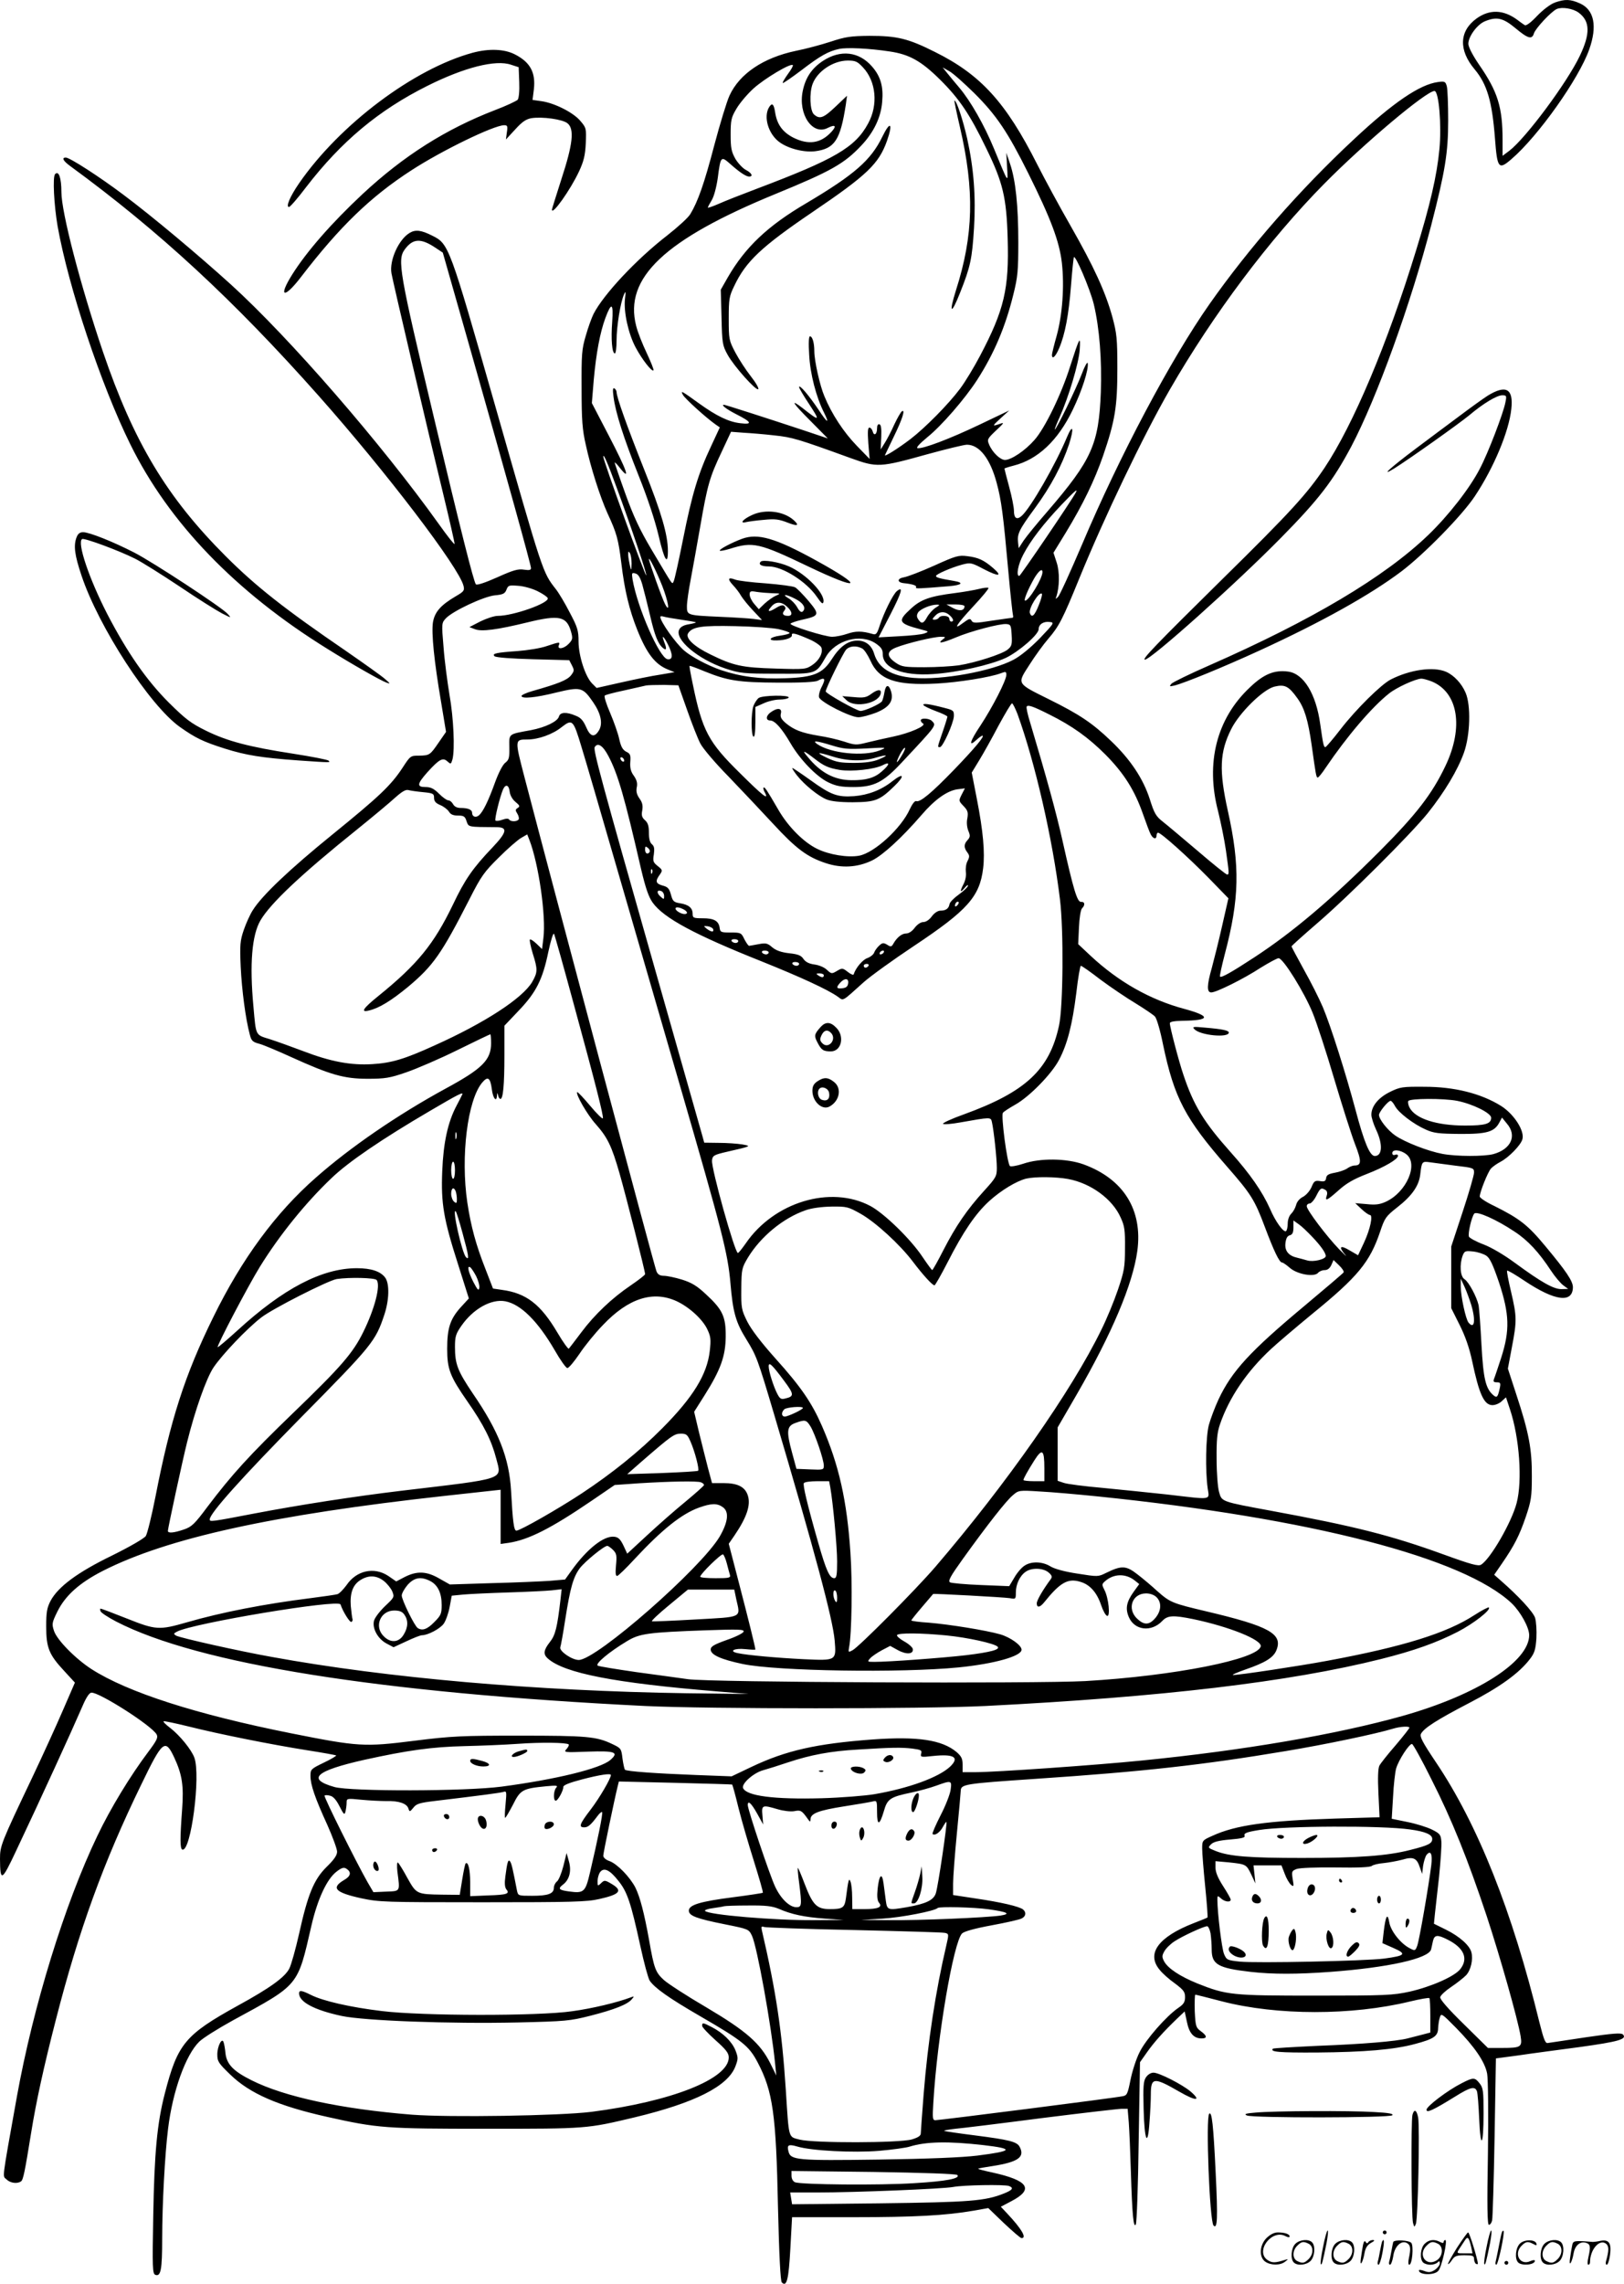 <?xml version="1.0" encoding="UTF-8"?>
<svg xmlns="http://www.w3.org/2000/svg" version="1.0" viewBox="0 0 854.17 1200.852" preserveAspectRatio="xMidYMid meet">
  <g transform="translate(-0.701,1200.841) scale(0.1,-0.1)" fill="#000000" stroke="none">
    <path d="M8185 11995 c-24 -9 -61 -37 -93 -70 -32 -34 -57 -53 -65 -49 -7 4 -25 17 -42 30 -72 52 -144 54 -212 5 -91 -66 -95 -166 -10 -267 66 -79 92 -169 107 -363 12 -159 19 -168 87 -109 140 120 355 423 409 577 43 122 26 207 -48 241 -51 23 -79 24 -133 5z m125 -53 c61 -45 62 -111 6 -228 -68 -142 -284 -432 -370 -498 l-36 -27 0 83 c0 173 -25 254 -124 397 -34 50 -56 93 -56 109 0 38 46 101 86 118 63 26 96 19 162 -36 66 -55 87 -61 97 -27 8 26 91 115 120 128 28 12 85 3 115 -19z M4375 11789 c-49 -16 -131 -38 -182 -48 -171 -36 -296 -120 -349 -235 -14 -30 -50 -148 -80 -261 -53 -203 -87 -298 -126 -362 -10 -18 -65 -68 -121 -112 -163 -126 -335 -310 -388 -413 -10 -20 -29 -72 -41 -115 -21 -70 -23 -98 -22 -278 0 -165 4 -217 22 -295 26 -121 76 -276 114 -360 49 -106 57 -135 73 -263 17 -143 42 -246 84 -351 50 -125 94 -181 161 -208 l35 -14 -76 -13 c-42 -6 -134 -25 -205 -41 l-129 -29 -23 23 c-36 35 -72 146 -72 221 0 57 -5 75 -46 152 -25 49 -58 104 -73 123 -71 91 -66 78 -321 970 -239 836 -242 846 -329 889 -59 30 -89 33 -119 15 -58 -34 -108 -145 -96 -213 9 -50 192 -832 270 -1151 35 -145 63 -267 62 -272 -2 -4 -39 43 -83 105 -303 424 -784 978 -1093 1259 -171 155 -413 358 -564 471 -129 97 -284 197 -305 197 -23 0 -14 -18 25 -46 466 -341 858 -703 1307 -1209 354 -399 736 -900 760 -997 6 -25 2 -30 -41 -55 -80 -47 -111 -83 -120 -138 -8 -58 6 -201 43 -418 l26 -157 -38 -55 c-46 -67 -48 -69 -105 -70 -44 0 -45 -1 -86 -64 -61 -93 -124 -152 -369 -351 -222 -180 -370 -320 -418 -397 -15 -23 -36 -70 -48 -105 -19 -56 -21 -77 -16 -193 6 -124 26 -276 48 -357 8 -32 15 -39 50 -48 22 -6 98 -38 168 -70 205 -93 277 -114 401 -114 93 0 117 4 204 34 55 19 176 71 269 117 93 46 171 83 173 83 2 0 4 -21 4 -47 0 -88 -46 -134 -240 -239 -253 -138 -502 -309 -682 -468 -211 -185 -389 -427 -538 -731 -151 -306 -227 -544 -305 -945 -20 -102 -43 -195 -51 -208 -9 -13 -81 -55 -178 -103 -183 -89 -283 -164 -323 -238 -19 -37 -23 -59 -23 -135 0 -112 15 -148 94 -233 l57 -62 -62 -143 c-34 -79 -106 -237 -161 -353 -166 -349 -171 -362 -171 -431 1 -123 9 -119 85 43 128 270 300 647 339 738 26 62 43 91 56 93 37 6 320 -174 344 -220 8 -16 1 -31 -44 -91 -94 -125 -199 -297 -268 -442 -172 -358 -338 -899 -423 -1370 -82 -458 -76 -415 -55 -436 19 -19 55 -25 76 -11 12 7 20 47 54 257 26 162 66 345 129 590 122 476 251 831 450 1240 112 232 126 243 173 143 42 -90 51 -149 42 -272 -12 -160 -11 -209 1 -213 45 -15 98 391 63 484 -16 43 -78 118 -126 155 -24 18 -40 34 -35 36 5 1 63 -11 128 -27 163 -41 439 -96 622 -125 84 -13 155 -26 157 -28 3 -2 -27 -20 -65 -38 -68 -33 -70 -35 -70 -70 0 -46 23 -114 89 -258 28 -63 51 -126 51 -140 0 -19 -16 -42 -55 -80 -67 -66 -99 -144 -145 -352 -18 -80 -41 -162 -51 -182 -23 -46 -102 -103 -272 -196 -277 -153 -316 -201 -383 -461 -41 -158 -55 -313 -61 -642 -5 -276 -4 -306 11 -312 29 -11 36 28 36 190 0 177 14 442 31 578 24 198 93 389 164 458 19 19 99 69 177 112 351 191 339 177 413 498 32 139 81 245 132 284 27 21 39 24 51 16 29 -18 25 -40 -13 -61 -68 -41 -44 -65 92 -95 94 -20 122 -21 638 -21 471 0 549 2 614 17 107 24 124 43 69 77 -40 24 -42 24 -62 4 -15 -14 -16 -13 -16 13 0 16 6 37 13 47 20 27 51 13 97 -46 46 -57 65 -113 115 -342 19 -88 41 -169 49 -182 27 -39 98 -90 269 -189 219 -127 254 -155 299 -241 80 -152 97 -271 107 -762 6 -255 13 -388 20 -395 26 -26 36 14 45 178 l9 165 321 0 c323 0 487 9 632 34 l79 14 82 -79 c46 -43 87 -79 93 -79 29 0 1 48 -76 130 l-33 35 55 29 c121 63 91 109 -99 151 -43 9 -77 18 -75 20 2 2 36 8 76 14 134 21 171 47 142 101 -14 27 -55 37 -234 60 -88 11 -161 22 -163 24 -3 2 24 7 59 11 35 3 239 28 454 56 215 27 405 49 421 49 l31 0 6 -72 c3 -40 8 -156 11 -258 7 -230 14 -300 26 -278 5 9 12 205 15 435 l7 418 36 51 c37 53 88 110 159 178 l40 38 12 -56 c12 -59 36 -86 77 -86 31 0 29 14 -4 38 -26 19 -28 26 -32 106 -1 47 0 86 3 86 4 0 67 -16 140 -35 290 -75 683 -75 988 -1 54 13 100 21 103 18 3 -3 5 -45 5 -93 l0 -88 -42 -11 c-24 -6 -59 -15 -78 -20 -59 -15 -234 -30 -474 -39 -125 -6 -231 -12 -234 -15 -16 -17 30 -21 231 -20 250 2 407 15 517 45 98 26 120 41 121 82 1 17 4 43 9 57 7 24 10 22 86 -55 97 -99 152 -179 163 -241 5 -27 7 -216 4 -421 -5 -275 -3 -373 5 -373 7 0 14 10 17 23 3 12 9 209 13 437 l7 415 120 16 c66 10 211 29 323 44 201 28 249 41 225 66 -9 9 -52 6 -195 -15 -101 -15 -190 -29 -200 -30 -13 -3 -21 17 -44 108 -143 585 -324 1041 -545 1369 -71 106 -86 135 -78 149 17 31 85 74 252 161 162 84 264 157 321 232 24 31 30 50 34 110 2 41 -1 87 -7 107 -11 32 -88 115 -181 196 l-34 30 40 58 c66 96 92 147 126 246 28 83 32 105 32 213 1 142 -15 229 -81 429 l-45 138 21 112 c27 141 26 161 -4 291 -14 59 -24 110 -21 112 3 3 45 -22 94 -55 158 -105 251 -117 252 -32 0 32 -35 84 -145 216 -92 111 -134 144 -268 211 -43 20 -77 43 -77 50 0 22 42 128 59 147 9 10 32 26 51 36 42 22 105 86 114 117 14 44 -44 134 -113 177 -105 65 -244 100 -401 100 -117 1 -129 -1 -182 -27 -61 -30 -98 -75 -98 -120 0 -14 11 -49 25 -79 36 -76 33 -138 -7 -138 -26 0 -56 71 -102 245 -50 187 -129 437 -171 537 -19 45 -64 134 -100 198 -36 65 -65 120 -65 122 0 3 59 56 132 119 170 146 493 469 584 581 90 113 158 227 191 319 33 93 37 248 9 314 -21 50 -62 93 -103 111 -67 29 -191 11 -292 -41 -50 -26 -182 -156 -263 -261 -40 -52 -76 -94 -80 -94 -9 0 -12 16 -27 121 -22 159 -87 265 -168 276 -73 10 -129 -13 -202 -83 -175 -164 -234 -397 -167 -652 14 -57 33 -149 41 -205 17 -121 18 -127 6 -127 -5 0 -74 55 -153 123 -79 67 -162 137 -185 155 -36 28 -45 44 -68 117 -35 109 -102 210 -205 308 -97 93 -165 139 -327 219 -171 85 -167 79 -102 180 29 46 74 108 100 138 56 65 76 104 162 315 131 321 336 750 477 995 229 397 522 788 811 1081 211 214 538 489 581 489 23 0 38 -180 26 -305 -13 -139 -49 -295 -124 -537 -150 -489 -330 -914 -480 -1139 -92 -137 -178 -232 -538 -586 -351 -346 -425 -423 -407 -423 32 0 478 399 716 641 200 203 273 299 369 479 135 256 315 755 421 1165 73 283 89 380 89 550 0 83 -3 163 -7 179 -7 26 -11 28 -47 23 -96 -13 -236 -108 -446 -305 -281 -262 -547 -566 -755 -862 -203 -289 -474 -799 -673 -1270 -60 -140 -115 -262 -124 -270 -13 -13 -14 -13 -9 1 17 51 18 130 2 179 l-17 52 65 106 c91 150 150 272 196 404 63 184 75 258 75 458 0 158 -3 185 -26 271 -37 134 -98 266 -220 480 -58 101 -137 247 -176 324 -164 325 -297 471 -537 590 -141 71 -200 85 -345 85 -100 -1 -126 -5 -205 -31z m310 -51 c104 -15 167 -50 266 -148 101 -100 157 -182 244 -363 87 -178 106 -257 112 -472 8 -265 -18 -376 -145 -617 -31 -59 -78 -137 -105 -173 -62 -83 -184 -206 -262 -266 -70 -53 -140 -96 -133 -83 2 5 23 47 45 94 46 94 63 148 44 136 -6 -4 -24 -35 -40 -69 -15 -34 -38 -78 -50 -97 l-22 -35 3 64 c2 45 -1 66 -9 68 -8 3 -13 -5 -13 -21 0 -31 -16 -43 -23 -16 -3 11 -11 20 -17 20 -9 0 -10 -21 -6 -82 l7 -83 -68 70 c-68 70 -132 167 -170 260 -24 56 -53 187 -53 237 0 44 -10 78 -23 78 -6 0 -8 -35 -4 -97 5 -100 37 -224 79 -306 30 -61 16 -53 -29 16 -51 76 -102 136 -103 120 0 -6 25 -48 55 -93 57 -87 54 -89 -36 -18 -69 53 -54 28 39 -65 l93 -94 -128 43 c-178 59 -411 134 -418 134 -18 0 14 -24 65 -50 81 -41 87 -55 21 -47 -61 7 -124 37 -217 104 -94 68 -99 70 -85 45 11 -20 120 -119 171 -155 l23 -16 -46 -99 c-67 -142 -100 -251 -147 -487 -23 -115 -45 -216 -50 -224 -9 -16 2 -31 -117 169 -61 103 -94 173 -137 293 -31 86 -56 160 -56 163 0 4 14 -10 30 -31 55 -69 33 -8 -60 171 l-90 173 10 123 c13 141 33 248 61 324 32 86 43 80 36 -20 -7 -90 -1 -166 14 -166 5 0 9 31 9 69 0 72 20 198 39 241 9 21 10 16 5 -25 -7 -68 18 -182 56 -253 34 -64 86 -130 94 -121 3 3 -13 43 -35 90 -22 46 -48 111 -56 144 -65 252 149 454 734 694 290 119 360 158 451 255 65 69 103 148 109 230 7 79 -8 132 -52 183 -69 81 -167 92 -260 31 -59 -39 -92 -89 -106 -159 -25 -122 52 -235 132 -193 40 20 48 10 18 -22 -56 -60 -120 -69 -200 -29 -56 29 -85 69 -95 132 -7 47 -17 54 -34 24 -26 -49 -3 -130 49 -174 44 -37 131 -61 194 -54 104 13 134 58 163 247 l6 45 -60 -57 c-64 -61 -84 -68 -114 -41 -21 19 -25 112 -7 160 25 67 109 123 185 123 41 0 51 -5 80 -36 69 -73 81 -197 27 -295 -68 -126 -175 -188 -588 -344 -77 -29 -166 -64 -197 -78 -32 -14 -58 -23 -58 -20 0 3 9 20 20 38 12 19 25 68 32 116 15 116 17 118 64 77 50 -45 85 -68 101 -68 23 0 14 19 -17 35 -16 8 -41 35 -55 58 -21 38 -25 56 -25 128 0 75 3 90 30 135 16 28 56 76 90 107 59 53 196 135 207 123 3 -3 -9 -24 -26 -47 -17 -24 -29 -44 -27 -47 3 -2 46 28 98 67 99 76 142 100 198 112 40 9 161 3 265 -13z m445 -218 c118 -117 178 -207 285 -422 119 -239 164 -359 177 -471 14 -123 3 -273 -27 -383 -14 -49 -25 -95 -25 -101 0 -28 19 -10 38 35 31 73 50 174 62 327 6 77 13 145 15 150 6 20 85 -165 105 -246 30 -126 43 -294 37 -464 -11 -273 -47 -354 -280 -625 -55 -63 -111 -132 -126 -154 l-26 -40 -3 28 c-6 47 5 69 88 182 85 116 143 226 180 337 27 84 20 111 -11 37 -59 -142 -191 -372 -238 -414 -26 -23 -41 -13 -41 27 0 18 -11 74 -25 125 -14 51 -25 95 -25 97 0 1 21 8 48 15 127 32 233 131 311 293 49 101 85 214 79 246 -2 9 -17 -18 -32 -59 -30 -78 -133 -290 -141 -290 -2 0 9 29 25 64 48 107 101 285 106 355 5 79 0 69 -51 -89 -46 -146 -132 -323 -187 -385 -49 -56 -122 -105 -155 -105 -25 0 -67 40 -84 82 -11 26 -8 30 37 73 42 39 45 44 21 35 -43 -15 -43 -13 4 30 l44 40 -155 -74 c-159 -76 -300 -129 -327 -124 -9 2 10 23 51 57 74 59 198 202 262 301 90 140 149 279 191 450 23 92 26 125 26 275 0 191 -14 325 -43 411 l-20 59 4 -75 c5 -87 9 -92 -69 97 -51 124 -123 250 -182 320 -21 24 -49 59 -63 76 l-25 31 35 -20 c19 -10 77 -62 130 -114z m-2833 -814 l39 -26 139 -488 c200 -704 325 -1155 325 -1171 0 -10 -9 -12 -37 -8 -30 5 -56 -2 -140 -40 -63 -28 -107 -43 -113 -37 -11 11 -83 297 -220 874 -184 772 -194 832 -154 887 43 58 84 60 161 9z m1783 -987 c94 -10 122 -18 400 -119 141 -51 154 -50 405 20 99 27 192 50 208 50 65 0 122 -73 156 -200 25 -92 35 -170 61 -460 11 -124 23 -231 25 -237 2 -7 1 -13 -3 -13 -4 0 -52 -7 -107 -15 -88 -14 -100 -14 -108 0 -7 13 -13 11 -43 -11 -59 -45 -37 -10 52 86 47 50 83 94 80 97 -3 3 -25 1 -48 -5 -24 -6 -81 -16 -128 -22 -134 -17 -181 -34 -234 -84 -70 -64 -64 -76 54 -107 43 -11 44 -12 20 -21 -14 -6 -74 -12 -133 -15 l-109 -6 63 122 c59 115 69 150 33 121 -20 -17 -66 -109 -89 -178 -15 -47 -20 -53 -39 -47 -56 16 -88 16 -132 1 -26 -9 -62 -16 -80 -16 -38 0 -226 59 -219 69 2 4 28 13 58 20 95 21 97 27 37 99 -29 34 -61 67 -71 72 -10 6 -80 15 -154 21 -75 5 -148 14 -162 20 -37 14 -41 3 -11 -29 14 -15 34 -40 43 -57 10 -16 39 -52 64 -78 l46 -49 -45 6 c-25 3 -103 8 -175 11 -175 8 -175 8 -175 56 0 21 9 84 20 141 11 57 33 182 50 278 38 220 50 260 112 391 l50 107 66 -5 c37 -2 110 -8 162 -14z m-829 -276 c71 -192 160 -455 155 -460 -5 -6 -227 606 -226 625 1 17 24 -36 71 -165z m2414 -25 c-22 -42 -291 -438 -297 -438 -18 0 -6 62 22 114 38 73 106 161 199 259 72 75 89 90 76 65z m-2336 -373 c-1 -39 -2 -39 -9 -10 -4 17 -8 41 -9 55 0 20 1 22 9 10 5 -8 9 -33 9 -55z m161 -117 c32 -82 43 -148 16 -98 -15 26 -86 227 -86 238 1 14 40 -65 70 -140z m2000 72 c0 -33 -71 -150 -91 -150 -10 0 15 60 48 118 24 40 43 54 43 32z m-2105 -64 c8 -28 26 -100 40 -159 26 -113 43 -154 69 -176 19 -16 21 -4 6 33 -15 39 -3 31 20 -14 27 -54 27 -82 -2 -78 -42 6 -159 272 -184 420 -5 34 -4 36 15 31 15 -4 25 -20 36 -57z m-549 -37 c26 -13 50 -29 52 -36 8 -26 -182 -93 -263 -93 -18 0 -58 -13 -91 -29 l-58 -30 29 -11 c35 -14 117 -3 277 36 168 41 206 32 229 -51 9 -33 8 -40 -12 -61 -25 -27 -62 -33 -53 -9 8 19 5 19 -64 -4 -31 -11 -100 -22 -152 -26 -114 -8 -136 -13 -122 -27 7 -7 90 -13 202 -16 l191 -5 14 -27 c13 -25 13 -30 -5 -53 -20 -25 -68 -44 -202 -82 -32 -9 -58 -21 -58 -26 0 -16 71 -10 183 18 129 31 139 28 193 -50 41 -59 52 -111 33 -146 -24 -43 -47 -38 -69 14 -15 34 -28 50 -55 60 -48 21 -82 19 -88 -4 -7 -26 -70 -57 -148 -72 -120 -22 -114 -17 -113 -90 1 -55 -2 -66 -21 -81 -14 -10 -36 -54 -54 -103 -36 -100 -64 -156 -85 -174 -17 -14 -36 -7 -36 14 0 16 -22 25 -60 25 -19 0 -33 7 -40 20 -6 11 -17 20 -25 20 -8 0 -30 16 -49 35 -27 27 -44 35 -71 35 -47 0 -45 16 11 79 61 67 80 78 104 56 18 -16 19 -16 27 11 13 52 6 217 -16 340 -11 67 -26 179 -31 249 -11 126 -10 128 12 152 37 39 199 115 258 121 43 4 53 9 61 30 9 23 13 24 63 20 29 -2 75 -15 102 -29z m1234 -10 c44 -1 44 -1 18 -13 -15 -6 -41 -25 -59 -41 l-31 -30 -24 28 c-13 15 -24 37 -24 49 0 18 4 20 38 14 20 -3 57 -6 82 -7z m1400 -64 c-22 -55 -36 -67 -46 -41 -9 24 49 117 63 102 3 -3 -4 -30 -17 -61z m-1281 35 c38 -19 56 -43 45 -61 -9 -15 -20 -10 -35 18 -8 14 -27 35 -44 45 -40 24 -14 23 34 -2z m-42 -42 c28 -26 30 -48 5 -48 -26 0 -34 11 -20 27 8 10 8 17 0 25 -7 7 -21 4 -46 -12 -38 -23 -47 -18 -19 12 22 24 52 23 80 -4z m781 -5 c-15 -10 -35 -32 -45 -50 -19 -35 -30 -37 -47 -10 -8 12 -8 22 0 35 12 18 65 41 99 41 17 0 16 -2 -7 -16z m152 8 c0 -24 -26 -28 -60 -10 l-35 19 48 0 c26 0 47 -4 47 -9z m-78 -48 c20 -18 24 -33 8 -33 -5 0 -10 7 -10 15 0 17 -45 21 -55 5 -3 -5 -13 -10 -22 -10 -14 0 -14 3 2 20 22 24 52 26 77 3z m-1413 -23 c41 -6 76 -12 78 -14 2 -2 -14 -6 -36 -10 -26 -4 -44 -13 -51 -27 -28 -51 97 -157 243 -206 77 -25 93 -27 268 -27 212 -1 207 -3 259 87 51 90 183 126 263 72 29 -20 37 -32 37 -56 0 -74 104 -116 265 -105 125 8 299 47 382 85 69 33 173 123 173 151 0 25 25 42 57 38 27 -3 26 -5 -50 -85 -49 -50 -101 -93 -138 -113 -114 -61 -378 -109 -528 -96 -116 10 -183 51 -206 126 -13 45 -45 70 -88 70 -50 0 -93 -31 -136 -99 -48 -75 -95 -94 -244 -99 -133 -5 -234 8 -338 43 -70 24 -156 70 -194 103 -45 39 -125 152 -125 177 0 4 8 4 18 1 9 -3 50 -10 91 -16z m1739 -81 c3 -51 0 -59 -22 -77 -31 -24 -168 -68 -256 -82 -36 -5 -117 -10 -181 -10 -104 0 -119 2 -150 23 -50 34 -50 61 2 81 55 22 196 56 233 56 28 0 29 -1 10 -15 -30 -23 0 -18 69 11 77 33 233 74 267 71 23 -2 25 -6 28 -58z m-1225 31 c31 -7 57 -16 57 -20 0 -4 -22 -10 -50 -14 -55 -7 -69 -27 -17 -25 47 1 82 14 79 28 -3 15 21 9 96 -24 29 -13 55 -32 59 -41 10 -27 -10 -67 -47 -92 -34 -23 -39 -24 -195 -19 -175 5 -221 15 -341 74 -87 42 -133 86 -118 111 22 35 71 42 249 38 94 -2 196 -9 228 -16z m438 -101 c11 -5 30 -34 44 -64 44 -101 134 -132 346 -121 114 6 286 33 342 55 24 9 27 8 27 -9 0 -29 -73 -171 -137 -268 -55 -82 -64 -115 -20 -74 13 12 27 22 31 22 15 0 -41 -67 -149 -179 -118 -122 -179 -173 -199 -165 -7 3 -21 -15 -34 -43 -45 -100 -186 -229 -266 -244 -60 -11 -158 5 -221 36 -72 35 -154 118 -205 207 -61 105 -71 120 -77 115 -2 -3 0 -15 7 -26 23 -44 -11 -17 -131 102 -166 163 -198 223 -248 467 -11 52 -19 96 -17 97 1 2 36 -11 77 -28 123 -50 180 -59 388 -60 119 -1 196 3 209 10 37 20 43 12 22 -30 -12 -22 -18 -48 -15 -57 8 -26 167 -106 207 -105 19 0 61 12 93 24 69 28 93 61 79 111 -12 40 -28 38 -35 -3 -3 -19 -9 -41 -13 -48 -9 -14 -90 -51 -113 -51 -19 0 -183 92 -183 103 0 15 91 201 107 219 18 20 54 23 84 7z m2997 -174 c139 -58 168 -241 72 -443 -71 -149 -152 -254 -345 -448 -255 -255 -458 -427 -660 -559 -119 -78 -174 -109 -181 -102 -3 3 9 56 25 118 77 291 81 463 16 754 -47 212 -43 309 18 430 43 86 167 208 227 223 54 13 75 3 120 -60 38 -52 57 -115 76 -248 22 -158 24 -170 32 -170 4 0 23 23 42 52 111 164 242 318 333 390 40 32 139 77 170 78 10 0 34 -7 55 -15z m-3917 -150 c25 -71 56 -150 69 -175 12 -25 79 -104 149 -175 69 -72 175 -184 235 -249 121 -131 179 -174 276 -206 84 -28 167 -23 244 14 57 28 157 120 259 238 70 82 135 128 189 136 l40 5 -17 -33 c-16 -32 -16 -33 10 -60 22 -23 25 -33 20 -64 -5 -22 -2 -48 5 -66 11 -26 10 -33 -4 -49 -20 -21 -20 -40 -1 -65 12 -16 12 -23 1 -45 -8 -14 -11 -40 -9 -57 3 -18 -2 -44 -11 -62 -22 -42 -20 -52 5 -22 11 14 19 18 17 10 -3 -8 -24 -28 -49 -46 -24 -17 -46 -39 -48 -50 -4 -23 -19 -34 -48 -34 -13 0 -32 -12 -45 -30 -13 -18 -31 -30 -45 -30 -13 0 -31 -12 -45 -30 -13 -18 -31 -30 -45 -30 -23 0 -49 -21 -68 -55 -9 -16 -14 -16 -32 -4 -19 11 -25 11 -42 -5 -11 -10 -23 -27 -26 -36 -3 -10 -19 -23 -35 -29 -25 -8 -62 -51 -73 -86 -2 -5 -16 1 -31 13 -27 21 -30 21 -57 5 -27 -16 -29 -16 -53 6 -13 13 -42 25 -66 28 -28 4 -46 13 -57 29 -12 18 -27 25 -75 30 -42 5 -68 14 -89 31 -25 22 -34 24 -71 17 -24 -5 -46 -8 -51 -9 -4 0 -15 16 -25 35 -16 34 -19 35 -72 35 -51 0 -55 2 -58 25 -5 36 -29 50 -89 50 -49 0 -53 2 -53 24 0 30 -21 48 -67 55 -32 5 -38 11 -47 45 -9 33 -17 41 -44 48 -36 10 -40 23 -15 57 16 23 15 25 -11 46 -24 19 -26 26 -20 61 4 30 2 43 -10 53 -11 9 -16 30 -16 61 0 35 -5 52 -21 66 -16 14 -19 26 -14 51 4 25 1 41 -14 62 -15 21 -19 38 -15 59 5 22 0 39 -15 61 -16 21 -21 42 -19 72 3 37 0 45 -22 55 -18 10 -27 26 -36 66 -6 29 -28 91 -48 138 -20 46 -33 87 -28 91 4 4 50 16 102 27 52 12 104 23 115 26 11 2 54 3 95 3 l75 -2 46 -130z m1738 -22 c92 -254 184 -653 223 -973 20 -161 17 -565 -5 -665 -50 -231 -175 -348 -500 -466 -65 -23 -114 -46 -110 -50 5 -4 44 -1 88 7 164 29 163 29 169 3 10 -43 26 -192 26 -241 0 -44 -4 -52 -66 -120 -91 -100 -149 -185 -214 -311 -30 -59 -57 -107 -60 -107 -3 1 -25 31 -50 68 -62 94 -202 230 -275 269 -209 111 -507 21 -656 -197 -19 -27 -37 -50 -41 -50 -16 0 -141 446 -136 487 3 25 9 29 78 45 131 30 131 30 80 39 -25 4 -80 8 -122 8 l-77 1 -9 33 c-5 17 -120 421 -255 897 -277 974 -321 1136 -312 1150 16 26 43 8 72 -47 50 -95 84 -212 172 -595 24 -101 40 -147 61 -176 58 -81 222 -169 576 -310 199 -80 343 -146 397 -184 32 -23 19 -30 137 76 36 32 155 118 265 191 281 187 345 259 363 408 10 84 0 195 -33 364 l-27 139 39 64 c22 36 68 118 102 183 35 64 66 117 71 117 4 0 17 -26 29 -57z m166 -1 c121 -60 207 -122 296 -211 98 -99 154 -188 198 -314 17 -48 35 -97 41 -107 13 -24 30 -26 30 -5 0 8 4 15 8 15 15 0 154 -124 264 -236 l106 -109 -33 -145 c-18 -80 -43 -179 -54 -220 -27 -94 -27 -130 -3 -130 26 0 170 71 260 130 44 27 86 50 94 50 24 0 135 -179 179 -287 21 -51 72 -207 113 -346 41 -138 90 -292 109 -342 36 -92 36 -115 -2 -115 -9 0 -27 -7 -39 -16 -12 -8 -41 -18 -64 -22 -33 -6 -44 -12 -46 -28 -2 -16 -9 -20 -32 -16 -27 4 -32 0 -45 -32 -9 -20 -28 -42 -45 -51 -18 -9 -32 -26 -36 -43 -4 -15 -15 -35 -25 -45 -11 -10 -19 -32 -19 -52 0 -19 -4 -36 -9 -40 -13 -8 -55 49 -84 117 -40 90 -105 184 -209 300 -139 156 -193 244 -247 406 -23 67 -71 250 -71 270 0 8 21 12 68 13 145 2 149 24 10 62 -181 48 -348 143 -494 279 l-66 62 4 88 c2 49 9 93 16 100 18 18 15 36 -5 34 -20 -1 -39 60 -98 324 -32 143 -83 329 -170 620 -13 41 -21 79 -18 83 6 11 35 1 118 -41z m-2459 -173 c19 -61 102 -346 185 -633 83 -287 232 -800 331 -1141 224 -773 253 -885 267 -1045 13 -153 28 -205 84 -295 53 -86 59 -102 146 -395 213 -719 308 -1073 318 -1187 9 -107 10 -107 -162 -99 -142 7 -297 21 -348 32 -49 10 -18 27 39 21 30 -3 54 -4 54 -2 0 11 -38 164 -86 348 l-54 208 29 42 c66 97 88 162 71 213 -15 45 -54 64 -128 64 l-60 0 -21 78 c-11 42 -32 127 -47 187 l-26 110 55 87 c85 135 110 206 111 308 1 105 -16 142 -104 223 -47 44 -75 61 -126 77 -36 11 -79 20 -95 20 -21 0 -32 7 -39 23 -9 18 -540 2008 -695 2601 -51 196 -51 196 16 196 57 0 133 27 180 65 57 44 61 40 105 -106z m224 -70 c0 -6 -4 -7 -10 -4 -5 3 -10 11 -10 16 0 6 5 7 10 4 6 -3 10 -11 10 -16z m-602 -165 c2 -17 14 -39 30 -52 23 -19 25 -24 12 -32 -13 -8 -13 -13 -2 -30 7 -11 10 -25 7 -30 -8 -13 -42 -13 -50 -1 -3 6 -17 6 -36 -1 -16 -6 -33 -8 -36 -4 -6 6 23 124 40 164 14 30 31 23 35 -14z m-455 -1 c52 -5 57 -8 57 -30 0 -18 9 -28 33 -38 17 -7 38 -23 45 -34 9 -15 22 -21 48 -21 30 0 37 -4 45 -30 11 -31 6 -30 157 -31 61 0 56 -26 -21 -107 -103 -108 -145 -168 -208 -301 -100 -207 -186 -313 -391 -479 -82 -66 -97 -89 -50 -77 54 13 116 51 206 125 131 110 175 172 322 460 62 122 77 143 155 220 47 47 100 93 118 103 l31 18 11 -28 c49 -125 89 -403 74 -518 l-7 -57 -29 28 c-16 15 -31 25 -35 22 -3 -3 4 -36 15 -73 27 -85 26 -99 -3 -150 -51 -86 -249 -215 -514 -334 -156 -71 -225 -92 -327 -98 -113 -7 -219 13 -365 69 -58 22 -136 50 -173 62 -78 24 -73 15 -87 171 -21 226 -8 377 37 454 53 90 214 242 508 478 83 67 173 142 200 167 36 32 56 44 70 40 11 -3 46 -8 78 -11z m1191 -314 c-10 -16 -24 -9 -24 12 0 18 2 19 15 9 8 -7 12 -16 9 -21z m13 -111 c-3 -8 -6 -5 -6 6 -1 11 2 17 5 13 3 -3 4 -12 1 -19z m63 -121 c0 -19 -1 -19 -20 -2 -21 19 -18 37 5 28 8 -3 15 -14 15 -26z m1542 -49 c-7 -7 -12 -8 -12 -2 0 14 12 26 19 19 2 -3 -1 -11 -7 -17z m-1428 -29 c17 -15 -3 -23 -29 -11 -32 15 -34 36 -2 27 12 -4 26 -11 31 -16z m144 -96 c5 -18 -10 -16 -34 2 -18 15 -18 15 5 13 14 -2 26 -9 29 -15z m-735 -388 c116 -424 159 -594 155 -607 -2 -5 -32 24 -67 66 -35 42 -66 74 -68 72 -10 -10 53 -119 97 -168 62 -70 84 -114 126 -261 34 -119 134 -512 134 -528 0 -5 -34 -31 -75 -59 -99 -67 -191 -154 -261 -248 -32 -42 -61 -81 -65 -85 -3 -4 -30 33 -60 84 -88 149 -164 208 -292 225 l-47 7 -39 101 c-51 129 -77 226 -96 351 -36 243 1 541 79 632 29 34 42 25 50 -37 6 -48 25 -70 27 -32 1 16 2 16 6 0 2 -10 8 -18 12 -18 14 0 21 71 21 230 l0 155 75 79 c91 95 126 163 156 309 13 61 26 102 30 95 4 -7 50 -171 102 -363z m867 325 c0 -5 -6 -10 -14 -10 -8 0 -18 5 -21 10 -3 6 3 10 14 10 12 0 21 -4 21 -10z m160 -60 c0 -5 -6 -10 -14 -10 -8 0 -18 5 -21 10 -3 6 3 10 14 10 12 0 21 -4 21 -10z m605 0 c-3 -5 -11 -10 -16 -10 -6 0 -7 5 -4 10 3 6 11 10 16 10 6 0 7 -4 4 -10z m-445 -60 c0 -5 -6 -10 -14 -10 -8 0 -18 5 -21 10 -3 6 3 10 14 10 12 0 21 -4 21 -10z m365 -10 c-3 -5 -10 -10 -16 -10 -5 0 -9 5 -9 10 0 6 7 10 16 10 8 0 12 -4 9 -10z m1222 -74 c54 -40 137 -96 184 -124 47 -29 93 -60 101 -69 9 -10 28 -75 42 -146 59 -282 116 -390 337 -643 126 -144 145 -174 199 -318 47 -125 76 -186 90 -186 5 0 24 -13 42 -29 40 -34 129 -49 148 -25 7 8 22 14 35 14 14 0 26 9 34 26 l12 27 29 -28 c16 -15 27 -32 24 -37 -3 -5 -97 -85 -207 -177 -285 -238 -381 -342 -451 -491 -19 -41 -42 -102 -51 -135 -16 -63 -19 -239 -6 -332 9 -64 28 -61 -212 -33 -94 10 -248 26 -342 35 -93 8 -185 20 -202 26 l-33 11 0 140 0 141 102 176 c184 319 293 577 317 752 29 215 -72 378 -283 455 -89 32 -228 34 -318 3 -33 -11 -65 -16 -69 -12 -15 15 -48 267 -37 280 5 7 35 26 65 43 75 42 191 161 230 235 44 83 70 185 91 352 9 79 20 143 24 143 5 0 52 -33 105 -74z m-1457 24 c0 -13 -11 -13 -30 0 -12 8 -11 10 8 10 12 0 22 -4 22 -10z m128 -42 c-2 -17 -11 -24 -30 -26 -32 -4 -35 4 -11 30 23 25 45 23 41 -4z m-2030 -585 c-2 -5 -15 -31 -30 -59 -46 -87 -69 -195 -75 -344 -7 -170 7 -252 84 -492 l56 -177 -45 -49 c-54 -61 -69 -109 -69 -216 0 -107 15 -145 106 -276 86 -123 127 -205 152 -301 29 -113 59 -103 -497 -169 -250 -30 -535 -74 -776 -120 -228 -44 -234 -44 -234 -31 0 32 170 221 480 536 376 381 392 400 439 542 25 76 27 159 5 192 -24 34 -74 51 -150 51 -184 0 -388 -107 -630 -329 -54 -49 -100 -88 -102 -86 -6 6 160 322 221 421 103 167 242 339 378 468 87 84 266 206 519 354 148 87 176 101 168 85z m5233 -33 c81 -16 179 -64 179 -89 0 -32 -31 -41 -137 -41 -150 0 -261 36 -292 94 -7 13 -10 29 -7 35 9 14 184 15 257 1z m-327 -27 c18 -35 98 -96 162 -124 42 -19 68 -22 179 -23 143 -1 182 11 208 60 l14 26 26 -32 c54 -63 22 -134 -71 -160 -49 -13 -193 -13 -268 1 -75 14 -197 61 -249 97 -40 28 -85 85 -85 108 0 15 48 74 61 74 5 0 15 -12 23 -27z m-4937 -170 c-3 -10 -5 -4 -5 12 0 17 2 24 5 18 2 -7 2 -21 0 -30z m4997 -84 c65 -51 1 -200 -109 -250 -31 -14 -54 -17 -100 -12 l-60 5 33 -31 c18 -17 38 -31 44 -31 18 0 2 -75 -31 -146 l-31 -66 -45 26 c-50 30 -59 19 -22 -24 12 -15 -2 -1 -32 29 -65 67 -171 207 -171 227 0 8 7 14 15 14 8 0 24 18 35 40 21 42 26 45 49 31 8 -5 11 -16 6 -30 -10 -31 1 -26 63 29 41 37 80 59 147 85 95 37 165 78 165 96 0 6 -7 9 -15 5 -9 -3 -15 0 -15 9 0 22 43 18 74 -6z m-5004 -84 c0 -25 -4 -45 -10 -45 -5 0 -10 20 -10 45 0 25 5 45 10 45 6 0 10 -20 10 -45z m5263 24 c93 -11 97 -12 97 -36 0 -14 -27 -107 -60 -207 l-60 -182 0 -162 0 -162 44 -88 c30 -60 51 -120 66 -190 37 -176 63 -232 107 -232 15 0 37 9 49 21 l22 20 21 -63 c50 -150 66 -375 35 -493 -26 -100 -137 -293 -187 -324 -14 -9 -52 1 -195 53 -278 101 -467 149 -912 231 -260 48 -257 47 -271 98 -7 23 -13 101 -13 172 -1 103 3 142 18 185 48 140 141 277 267 394 33 31 131 114 217 185 241 196 304 273 358 433 24 72 30 81 90 128 77 60 114 113 121 172 8 69 9 71 51 65 20 -3 81 -11 135 -18z m-2038 -70 c119 -22 233 -105 276 -202 21 -45 24 -67 23 -162 0 -100 -4 -120 -37 -218 -20 -59 -59 -154 -87 -210 -156 -321 -500 -812 -873 -1247 -104 -121 -402 -421 -436 -439 -22 -12 -23 -11 -18 16 14 69 18 342 7 497 -18 272 -60 461 -150 667 -53 121 -109 204 -245 355 -75 84 -127 152 -148 194 -30 61 -32 70 -31 172 1 104 3 110 35 164 67 110 185 208 304 249 31 11 83 18 135 19 81 1 88 -1 154 -38 78 -44 206 -161 274 -251 53 -70 103 -125 114 -125 4 0 35 55 69 121 82 161 147 256 219 322 63 57 143 105 194 118 48 11 156 10 221 -2z m-3221 -65 c3 -9 6 -27 6 -41 0 -21 -2 -24 -15 -13 -8 7 -15 25 -15 41 0 31 14 39 24 13z m36 -220 c33 -121 36 -144 18 -126 -21 21 -75 261 -54 241 4 -4 20 -56 36 -115z m5532 9 c71 -46 129 -109 192 -205 21 -32 50 -66 64 -77 l27 -20 -36 -1 c-41 0 -105 36 -244 138 -57 42 -123 81 -165 97 -40 15 -74 34 -77 41 -6 17 14 103 28 121 13 15 117 -31 211 -94z m-1066 -25 c47 -49 74 -87 74 -104 0 -17 -66 -33 -98 -23 -15 4 -38 11 -52 14 -45 10 -67 36 -62 77 3 25 10 38 23 41 14 4 19 14 19 42 l0 36 28 -20 c15 -10 45 -39 68 -63z m918 -102 c19 -12 35 -46 68 -143 54 -165 57 -249 11 -393 -17 -52 -34 -103 -38 -112 -5 -14 -2 -18 15 -18 19 0 21 -4 15 -32 -10 -46 -15 -51 -32 -37 -42 35 -54 86 -64 267 -5 97 -12 191 -15 207 -10 45 -52 123 -74 137 -23 14 -27 77 -10 124 10 25 14 26 55 22 25 -3 56 -13 69 -22z m-5313 -107 c11 -22 19 -50 17 -62 -3 -18 -9 -12 -31 30 -27 53 -35 89 -17 78 6 -4 19 -24 31 -46z m-523 -21 c22 -28 -10 -151 -70 -273 -55 -112 -117 -183 -370 -427 -228 -220 -321 -322 -451 -494 -67 -90 -82 -104 -123 -118 -53 -18 -84 -21 -84 -7 0 13 78 375 101 466 42 169 101 336 139 393 46 68 173 202 250 262 58 46 354 196 398 203 66 10 200 7 210 -5z m5757 -130 c25 -84 17 -132 -14 -94 -15 18 -41 139 -41 191 l0 40 20 -43 c11 -24 26 -66 35 -94z m-4178 18 c66 -31 137 -96 161 -149 17 -36 19 -52 12 -113 -14 -123 -88 -243 -249 -405 -122 -123 -264 -237 -424 -343 -123 -81 -324 -196 -344 -196 -13 0 -19 45 -28 210 -10 172 -65 313 -201 511 -80 119 -94 154 -94 245 0 54 4 68 33 110 62 90 158 144 232 130 82 -16 171 -105 260 -258 29 -51 59 -93 66 -93 8 0 36 34 64 75 27 41 83 110 124 152 133 140 263 182 388 124z m564 -418 c53 -71 54 -82 7 -93 -23 -6 -29 -2 -43 25 -20 39 -45 118 -45 144 0 26 18 9 81 -76z m99 -143 c0 -8 -78 -45 -95 -45 -18 0 -20 21 -3 38 11 11 98 18 98 7z m40 -97 c24 -40 70 -175 70 -206 0 -22 -3 -23 -72 -20 l-72 3 -23 85 c-31 113 -28 140 17 156 52 19 58 17 80 -18z m-631 -80 c23 -52 47 -146 40 -153 -3 -3 -88 -8 -190 -12 l-183 -6 73 64 c159 138 174 149 209 149 29 0 35 -5 51 -42z m1861 -140 l0 -68 -55 0 c-30 0 -55 3 -55 6 0 8 20 44 57 103 42 66 53 57 53 -41z m-1806 -74 c9 -3 16 -10 16 -14 0 -4 -44 -43 -97 -87 -54 -44 -145 -124 -202 -177 l-105 -97 -20 43 c-16 33 -27 44 -49 46 -54 6 -143 -64 -225 -179 l-33 -46 -82 -7 c-45 -3 -181 -9 -303 -12 l-221 -7 -55 31 c-67 39 -117 41 -181 9 l-46 -24 -42 29 c-74 49 -167 29 -219 -48 -17 -23 -38 -45 -48 -48 -9 -3 -73 -12 -142 -21 -240 -30 -467 -74 -650 -127 -146 -42 -163 -41 -316 20 -73 29 -134 52 -138 52 -3 0 -3 -6 0 -14 3 -8 40 -32 82 -54 432 -223 1386 -375 2782 -444 331 -16 1467 -16 1790 0 928 47 1598 126 2081 247 175 44 292 86 403 143 83 43 176 115 164 128 -3 3 -37 -15 -76 -40 -146 -95 -374 -166 -772 -240 -150 -28 -470 -76 -497 -75 -10 0 19 13 65 29 104 36 146 62 162 100 36 87 -35 127 -370 206 -177 42 -188 46 -256 106 -27 25 -73 64 -103 87 -61 48 -84 49 -166 9 -42 -21 -44 -21 -151 -4 -67 10 -121 25 -142 38 -42 26 -100 28 -136 4 -15 -9 -40 -38 -54 -63 l-27 -45 -148 6 c-82 3 -155 10 -163 14 -12 7 1 31 67 123 130 181 229 307 263 335 30 26 32 27 141 20 60 -3 198 -15 305 -26 1124 -115 1926 -323 2179 -563 46 -45 91 -126 91 -167 -1 -139 -275 -314 -665 -424 -349 -98 -839 -182 -1375 -235 -237 -24 -769 -61 -871 -61 l-69 0 0 39 c0 32 -6 44 -32 67 -77 64 -204 83 -441 66 -297 -22 -456 -58 -637 -144 l-105 -50 -185 7 c-210 8 -368 19 -376 28 -3 3 -9 30 -13 59 -6 51 -7 54 -54 76 -83 40 -136 44 -487 44 -305 0 -355 -2 -555 -27 -262 -33 -294 -31 -645 39 -502 100 -862 216 -1052 338 -85 55 -182 154 -197 201 -12 36 -11 43 18 102 42 84 115 150 238 213 340 173 893 295 1801 395 l292 32 0 -142 0 -143 43 6 c105 16 224 77 434 220 l123 84 127 9 c162 10 307 13 327 5z m680 -26 c14 -80 36 -311 36 -390 0 -71 -3 -88 -15 -88 -24 0 -42 38 -84 185 -59 206 -82 305 -76 315 4 6 35 10 69 10 l64 0 6 -32z m-566 -104 c35 -24 29 -77 -15 -154 -97 -166 -649 -650 -742 -650 -36 0 -104 47 -97 67 3 8 15 74 26 146 26 166 42 223 77 270 28 36 127 117 144 117 5 0 19 -10 30 -21 19 -19 21 -29 16 -81 -4 -43 -2 -58 7 -56 6 2 47 41 90 88 145 156 248 238 339 271 64 23 96 24 125 3z m22 -297 c6 -23 13 -50 16 -59 5 -16 -3 -18 -75 -18 -45 0 -81 3 -81 8 0 14 111 123 120 117 5 -3 14 -25 20 -48z m1691 -46 c18 -15 21 -23 14 -34 -45 -61 -75 -114 -75 -129 0 -24 16 -23 38 4 85 106 126 129 191 109 50 -14 87 -56 109 -121 10 -30 24 -56 32 -58 18 -6 8 94 -14 136 -14 27 -14 31 2 45 45 41 108 43 156 6 l25 -20 -29 -40 c-38 -53 -45 -88 -26 -133 30 -71 119 -81 176 -21 28 30 58 31 162 10 191 -40 362 -109 356 -143 -12 -68 -456 -156 -923 -183 -256 -14 -1977 -7 -2090 10 -44 6 -165 23 -270 37 -104 15 -196 30 -204 34 -16 9 59 72 154 129 66 40 110 46 414 57 173 6 203 5 199 -7 -2 -8 -42 -28 -89 -44 -67 -24 -84 -34 -84 -50 0 -28 54 -52 167 -76 179 -38 838 -48 1138 -18 188 19 330 59 330 93 0 23 -58 65 -113 81 -74 21 -266 52 -374 61 -51 3 -93 9 -93 12 0 2 26 35 57 71 31 36 57 67 58 68 1 3 372 -17 403 -22 31 -6 32 -5 32 30 0 43 21 88 52 109 31 22 91 20 119 -3z m-3496 -45 c18 -14 38 -39 45 -55 12 -30 11 -32 -38 -78 -28 -27 -54 -61 -58 -77 -10 -41 21 -96 67 -120 l36 -19 67 31 c38 18 74 32 82 32 31 0 96 34 115 61 11 16 25 55 31 88 l11 59 61 6 c34 3 140 8 236 11 96 3 199 8 228 11 l53 6 -6 -54 c-17 -147 -27 -188 -56 -224 -33 -42 -36 -64 -11 -86 87 -78 354 -129 887 -173 l170 -14 -327 4 c-793 12 -1574 80 -2182 191 -174 31 -481 100 -503 112 -14 9 -14 11 5 21 82 44 850 172 860 143 12 -37 49 -96 57 -92 6 3 8 10 6 15 -2 6 -6 36 -9 68 -5 70 11 113 52 138 42 26 83 24 121 -5z m245 -1 c40 -21 60 -63 60 -126 0 -46 -4 -55 -39 -90 -37 -38 -63 -47 -87 -31 -17 11 -84 148 -84 171 0 11 14 36 31 56 35 39 70 45 119 20z m1610 -98 c22 -97 35 -90 -215 -104 -121 -7 -224 -11 -229 -10 -5 2 35 40 90 85 l99 82 122 0 122 0 11 -53z m530 10 c0 -24 -3 -28 -10 -17 -13 20 -13 63 0 55 6 -3 10 -21 10 -38z m1680 3 c28 -28 25 -72 -6 -109 -32 -38 -59 -39 -96 -4 -55 52 -26 133 47 133 22 0 43 -8 55 -20z m-3956 -92 c21 -30 20 -66 -4 -105 -25 -42 -69 -45 -105 -8 -52 51 -17 135 55 135 29 0 43 -6 54 -22z m2851 -109 c112 -11 252 -42 269 -59 15 -15 -35 -29 -167 -45 -120 -14 -404 -35 -481 -35 -38 0 -38 1 -22 19 9 10 37 29 61 42 l44 23 40 -22 c45 -25 84 -22 79 6 -2 9 -22 27 -46 40 -23 13 -40 28 -37 33 8 12 128 11 260 -2z m2435 -485 c0 -4 -33 -46 -73 -93 -41 -47 -79 -95 -85 -107 -7 -14 -9 -63 -5 -146 l6 -125 -234 -7 c-354 -11 -523 -34 -646 -91 -52 -23 -53 -25 -53 -66 0 -23 7 -113 16 -201 9 -88 14 -161 12 -162 -2 -2 -34 -15 -73 -30 -187 -73 -250 -161 -178 -246 14 -18 50 -50 80 -71 45 -34 53 -44 53 -72 0 -25 -7 -37 -35 -56 -63 -43 -171 -166 -204 -233 -18 -35 -39 -101 -48 -146 -15 -74 -18 -82 -42 -86 -34 -8 -962 -126 -984 -126 -15 0 -16 10 -11 92 20 343 106 844 151 890 12 11 65 26 157 43 76 14 147 30 157 36 22 11 25 32 7 47 -19 16 -120 39 -250 58 l-118 18 0 60 c0 34 9 153 20 266 11 113 20 212 20 220 1 37 13 39 395 65 567 38 879 73 1315 146 205 34 473 90 565 118 36 11 85 14 85 5z m-4422 -88 c3 -3 -2 -14 -11 -24 -17 -18 -13 -19 112 -14 144 5 165 -3 118 -44 -52 -45 -285 -102 -572 -140 -189 -25 -793 -26 -879 -2 -148 42 -100 85 157 143 228 50 355 68 527 72 85 2 211 7 280 12 123 9 257 7 268 -3z m4537 -182 c109 -215 192 -422 291 -719 70 -212 164 -543 179 -634 9 -56 1 -61 -96 -61 l-76 0 -127 125 c-83 81 -126 131 -124 142 2 10 28 34 58 54 30 20 65 48 78 61 25 27 38 83 28 121 -9 36 -63 84 -134 119 l-63 31 5 51 c3 28 13 117 22 197 8 81 14 164 12 185 -3 35 -7 41 -49 62 -26 13 -84 31 -129 40 l-83 17 7 116 c3 63 11 130 16 148 13 45 70 133 84 129 6 -2 52 -85 101 -184z m-2729 160 c45 -6 51 -9 46 -26 -5 -19 -1 -20 61 -13 113 12 143 -7 90 -57 -61 -56 -217 -113 -398 -144 -49 -8 -173 -18 -275 -21 -252 -7 -398 12 -415 54 -8 23 55 79 105 93 25 7 83 25 130 41 120 40 226 60 370 68 176 11 228 12 286 5z m-1586 -139 c0 -18 -60 -121 -106 -181 -59 -77 -65 -94 -34 -94 20 0 34 12 70 60 10 14 21 23 24 20 5 -6 -23 -144 -64 -318 -24 -103 -32 -110 -111 -99 -52 7 -59 14 -32 35 35 26 47 72 32 124 l-12 43 -17 -69 c-10 -38 -25 -75 -34 -81 -9 -7 -16 -22 -16 -33 0 -31 -30 -42 -114 -42 -73 0 -74 0 -80 28 -22 114 -28 139 -35 151 -11 17 -16 0 -26 -77 -5 -36 -3 -57 5 -68 20 -23 4 -29 -96 -32 l-94 -4 0 74 c0 66 -11 110 -24 98 -3 -3 -11 -41 -18 -85 l-13 -80 -92 1 c-135 2 -136 3 -184 89 -22 41 -45 77 -49 80 -5 3 -6 -18 -3 -47 14 -108 17 -103 -59 -106 l-67 -3 -31 53 c-58 102 -232 450 -226 455 3 3 16 3 30 -1 16 -4 32 -22 49 -56 22 -43 26 -47 31 -27 3 12 6 33 6 46 0 23 0 24 78 16 42 -4 102 -7 132 -7 65 2 107 -13 115 -39 6 -19 8 -18 26 4 16 21 32 26 116 36 242 29 339 42 357 47 18 6 18 2 12 -65 -4 -39 -5 -71 -2 -71 3 0 21 31 41 69 39 79 51 85 175 97 54 5 63 4 53 -7 -15 -15 -17 -69 -3 -69 11 0 40 52 40 73 0 9 33 22 98 39 96 25 152 33 152 23z m638 -50 c2 -2 17 -56 33 -122 16 -65 53 -191 81 -280 28 -90 50 -165 47 -167 -2 -2 -74 -13 -159 -24 -171 -22 -230 -40 -230 -70 0 -27 40 -42 190 -72 124 -25 125 -25 142 -60 27 -57 102 -472 122 -675 l6 -60 -32 65 c-53 105 -126 169 -337 294 -101 59 -201 124 -222 143 -44 40 -52 60 -78 210 -26 144 -48 227 -72 276 -29 56 -95 124 -135 139 -21 7 -34 19 -34 29 0 15 58 293 76 366 l6 24 297 -7 c163 -4 297 -8 299 -9z m1149 -27 c-3 -24 -27 -85 -53 -135 -26 -51 -45 -95 -42 -98 11 -11 39 8 54 37 9 16 17 28 19 26 5 -5 -44 -340 -56 -375 -12 -36 -51 -55 -153 -73 -100 -17 -103 -16 -110 35 -3 25 -9 66 -12 91 -8 59 -23 45 -31 -29 -4 -40 -2 -61 7 -73 20 -23 -3 -34 -77 -34 l-63 0 -1 63 c0 34 -4 71 -9 82 -8 21 -11 11 -24 -89 -7 -49 -17 -56 -84 -56 -69 0 -90 21 -133 133 -18 48 -34 85 -36 84 -1 -2 1 -37 7 -78 15 -118 14 -129 -14 -129 -36 0 -82 44 -112 108 -28 59 -144 404 -144 429 0 27 18 11 49 -44 l32 -58 -4 48 c-5 55 -1 56 81 32 31 -9 66 -13 86 -10 34 7 40 4 71 -40 13 -18 14 -18 15 -3 0 31 42 47 175 68 71 11 140 23 152 26 22 6 23 4 23 -56 0 -73 13 -72 36 6 18 64 34 74 145 97 42 9 100 25 130 36 80 29 83 28 76 -21z m2415 -209 c82 -11 118 -27 118 -50 0 -24 -20 -34 -116 -58 -120 -31 -272 -42 -569 -42 -277 0 -383 8 -455 37 -40 16 -41 17 -23 35 13 13 41 20 100 25 60 5 80 10 76 19 -5 14 9 20 77 31 135 22 645 24 792 3z m113 -188 c-13 -105 -63 -396 -74 -424 -10 -27 -12 -27 -39 -13 -49 25 -101 92 -108 137 -9 52 -19 34 -29 -48 l-7 -62 59 -26 c70 -31 62 -40 -49 -55 -99 -13 -676 -25 -761 -16 -65 7 -69 9 -82 40 -12 28 -35 217 -35 285 0 23 1 23 18 8 20 -19 52 -23 52 -7 0 5 -18 37 -40 71 -27 42 -40 73 -40 97 l0 34 68 -6 c93 -10 94 -10 120 -64 l22 -47 -5 48 -5 47 74 0 73 0 17 -44 c9 -25 24 -50 33 -58 15 -12 16 -9 9 30 -6 40 -5 43 21 53 17 6 97 9 205 8 117 -2 181 1 190 8 7 6 36 13 63 15 28 3 72 11 98 18 57 17 76 9 92 -41 l12 -34 5 43 c4 24 12 49 18 57 22 27 32 5 25 -54z m-3433 -229 c68 -30 136 -44 243 -52 l100 -7 -155 -1 c-205 -2 -563 28 -575 49 -3 4 16 11 42 14 27 4 53 8 58 10 6 2 63 4 127 4 92 1 125 -3 160 -17z m1105 -3 c100 -14 119 -24 62 -33 -76 -11 -428 -26 -584 -24 l-150 1 115 7 c97 6 274 40 289 56 9 8 191 4 268 -7z m-708 -109 c251 -6 466 -12 478 -15 21 -5 21 -6 7 -67 -55 -234 -97 -505 -119 -781 -8 -104 -15 -197 -15 -206 0 -13 -14 -22 -47 -32 -66 -19 -516 -20 -590 -1 -61 16 -56 -1 -73 262 -20 307 -51 517 -126 839 -4 19 -2 22 12 17 9 -3 221 -11 473 -16z m1875 -17 c3 -21 6 -59 6 -85 0 -79 32 -98 205 -118 115 -13 243 -13 420 0 306 23 516 70 529 118 2 10 7 29 10 45 8 32 23 34 78 6 85 -43 109 -99 66 -154 -30 -39 -153 -93 -267 -119 -89 -19 -124 -21 -496 -21 -440 0 -467 3 -620 64 -91 37 -155 79 -175 116 -12 23 -12 30 1 53 8 15 32 39 54 53 41 27 151 78 171 79 6 0 14 -17 18 -37z m-1194 -1114 c163 -19 156 -31 -32 -55 -82 -10 -255 -17 -519 -21 -431 -6 -464 -3 -475 43 -9 34 0 39 45 26 75 -23 297 -34 432 -23 69 6 141 16 160 22 86 27 205 29 389 8z m-138 -157 c18 -18 -56 -33 -226 -43 -181 -12 -599 -8 -628 5 -11 5 -18 19 -18 34 l0 25 431 -5 c259 -4 435 -10 441 -16z m272 -58 c26 -10 19 -21 -26 -39 -100 -40 -177 -46 -654 -52 l-461 -5 -5 31 -5 31 141 0 c202 0 665 19 717 29 51 10 270 14 293 5z M5056 11340 c77 -332 72 -568 -21 -858 -39 -124 -25 -132 22 -12 54 136 63 177 73 340 10 163 -1 312 -36 470 -23 101 -56 200 -67 200 -2 0 11 -63 29 -140z M4648 11290 c-60 -124 -147 -200 -400 -350 -203 -119 -321 -231 -413 -390 l-37 -65 4 -145 c3 -137 5 -148 32 -197 33 -60 150 -191 161 -181 5 4 -13 35 -39 68 -26 33 -63 90 -82 126 -33 63 -34 69 -34 177 0 102 2 117 29 172 61 129 143 206 411 388 288 195 349 254 392 374 33 94 18 109 -24 23z M3234 9921 c11 -84 53 -215 131 -411 47 -117 86 -234 106 -318 30 -129 49 -160 49 -81 0 84 -34 202 -125 429 -89 224 -145 380 -145 407 0 6 -5 15 -11 19 -9 5 -10 -7 -5 -45z M3964 9301 c-49 -22 -70 -47 -33 -38 13 3 56 9 94 12 58 6 79 3 123 -14 53 -21 66 -17 34 12 -52 47 -148 60 -218 28z M3909 9175 c-54 -20 -122 -56 -116 -62 3 -3 27 2 54 10 120 38 152 31 413 -94 272 -130 298 -110 42 31 -218 120 -309 146 -393 115z M4920 9034 c-69 -31 -140 -58 -158 -61 -37 -6 -38 -27 -1 -31 48 -5 70 -13 64 -22 -5 -8 15 -7 173 6 70 6 81 19 25 28 -77 13 -93 18 -93 26 0 9 80 44 139 60 43 11 48 10 114 -25 78 -40 99 -38 47 7 -49 42 -78 55 -135 62 -46 6 -60 2 -175 -50z M4008 9055 c-14 -15 4 -25 43 -25 71 0 197 -79 252 -159 24 -35 32 -42 35 -28 9 44 -92 148 -181 187 -51 23 -137 37 -149 25z M4587 8358 c-24 -17 -38 -20 -89 -15 l-61 5 22 -21 c45 -45 180 -15 181 41 0 18 -21 14 -53 -10z M3997 8338 c-9 -7 -21 -26 -27 -41 -13 -36 -13 -154 0 -162 6 -4 10 23 10 75 l0 81 43 19 c23 11 61 20 84 20 23 0 45 5 48 10 9 15 -138 13 -158 -2z M4864 8301 c4 -6 34 -20 66 -32 33 -12 60 -25 60 -29 0 -3 -11 -40 -25 -80 -29 -85 -28 -80 -14 -80 15 0 71 125 73 162 1 29 -2 32 -45 43 -83 22 -121 27 -115 16z M4062 8264 c-27 -18 -29 -44 -4 -44 24 0 61 -41 107 -120 50 -86 138 -177 200 -206 40 -19 67 -24 131 -24 108 0 157 25 253 128 188 201 184 195 159 220 -14 14 -58 16 -58 3 0 -6 5 -13 12 -17 19 -12 -71 -51 -158 -69 -43 -9 -105 -23 -137 -31 -55 -14 -63 -14 -120 5 -34 11 -95 25 -136 31 -88 15 -127 30 -171 66 -24 21 -30 32 -26 50 8 29 -17 33 -52 8z m320 -175 c61 -19 86 -21 182 -16 108 6 110 6 71 -10 -86 -34 -259 -16 -330 33 -28 20 -5 18 77 -7z m368 -53 c-29 -49 -35 -45 -10 5 12 23 24 38 27 35 3 -2 -5 -21 -17 -40z m-460 -16 c51 -40 75 -50 134 -60 63 -10 183 3 226 25 40 21 38 4 -5 -33 -38 -34 -83 -47 -160 -46 -90 1 -162 39 -231 124 -31 36 -21 34 36 -10z m98 10 c75 -24 160 -26 227 -5 62 18 69 13 13 -10 -29 -12 -71 -18 -128 -18 -72 0 -94 4 -140 25 -67 32 -56 34 28 8z M4199 7931 c39 -49 111 -108 155 -126 24 -10 70 -15 138 -15 119 1 141 9 219 85 57 55 50 73 -10 26 -59 -47 -128 -73 -202 -79 -87 -6 -121 6 -229 84 -49 35 -92 64 -95 64 -4 0 7 -17 24 -39z M4323 6608 c-33 -37 -35 -46 -17 -80 21 -41 31 -48 71 -48 56 0 74 80 28 125 -30 31 -56 32 -82 3z m57 -33 c28 -34 -16 -84 -47 -53 -14 14 -15 22 -5 43 13 28 33 32 52 10z M4315 6328 c-26 -15 -35 -28 -35 -55 0 -57 51 -104 90 -83 53 29 66 96 24 129 -30 24 -50 26 -79 9z m53 -67 c5 -30 -10 -45 -37 -36 -21 6 -29 43 -14 59 15 15 48 1 51 -23z M6290 6596 c31 -32 180 -46 180 -17 0 11 -31 18 -125 26 -63 6 -69 5 -55 -9z M2733 2799 c-29 -9 -46 -29 -24 -29 19 0 71 23 71 31 0 11 -4 10 -47 -2z M2480 2750 c0 -15 35 -30 69 -30 43 0 39 17 -6 29 -47 13 -63 14 -63 1z M4660 2765 c-10 -12 -9 -16 4 -21 18 -7 49 13 40 27 -8 14 -30 11 -44 -6z M4482 2708 c7 -21 56 -34 70 -20 10 10 10 15 -2 22 -23 14 -72 12 -68 -2z M4318 2693 c7 -3 16 -2 19 1 4 3 -2 6 -13 5 -11 0 -14 -3 -6 -6z M2342 2458 c6 -18 28 -21 28 -4 0 9 -7 16 -16 16 -9 0 -14 -5 -12 -12z M2520 2442 c0 -10 6 -27 14 -38 20 -26 40 -7 30 30 -7 30 -44 37 -44 8z M2873 2415 c-3 -9 -3 -18 0 -21 10 -10 47 7 47 22 0 19 -39 18 -47 -1z M2280 2280 c0 -5 4 -10 9 -10 6 0 13 5 16 10 3 6 -1 10 -9 10 -9 0 -16 -4 -16 -10z M1970 2201 c0 -20 17 -37 27 -28 7 8 -7 47 -18 47 -5 0 -9 -9 -9 -19z M4812 2555 c-14 -31 -16 -75 -2 -75 9 0 30 61 30 88 0 21 -16 13 -28 -13z M4380 2409 c0 -24 23 -21 28 4 2 10 -3 17 -12 17 -10 0 -16 -9 -16 -21z M4528 2382 c-3 -9 -2 -26 2 -37 6 -18 7 -18 17 -1 11 20 6 56 -7 56 -4 0 -10 -8 -12 -18z M4780 2371 c-14 -27 -13 -41 5 -41 17 0 39 36 30 50 -10 16 -23 12 -35 -9z M4847 2155 c-5 -22 -17 -65 -28 -95 -23 -65 -22 -60 -5 -60 23 0 48 79 44 140 l-3 55 -8 -40z M6725 2350 c3 -5 13 -10 21 -10 8 0 14 5 14 10 0 6 -9 10 -21 10 -11 0 -17 -4 -14 -10z M6888 2344 c-34 -18 -37 -38 -5 -29 29 9 68 45 47 45 -8 -1 -27 -8 -42 -16z M7050 2120 c0 -5 5 -10 11 -10 5 0 7 5 4 10 -3 6 -8 10 -11 10 -2 0 -4 -4 -4 -10z M6885 2079 c-10 -31 12 -49 30 -26 15 21 10 47 -10 47 -8 0 -17 -9 -20 -21z M6594 2035 c-8 -20 4 -35 27 -35 21 0 25 20 7 38 -16 16 -27 15 -34 -3z M7250 2020 c0 -11 5 -20 10 -20 6 0 10 9 10 20 0 11 -4 20 -10 20 -5 0 -10 -9 -10 -20z M7116 1973 c-11 -11 -6 -23 9 -23 8 0 15 4 15 9 0 13 -16 22 -24 14z M6657 1923 c-13 -22 -17 -124 -7 -144 19 -34 30 -5 30 79 0 63 -9 89 -23 65z M7400 1893 c0 -22 2 -25 10 -13 13 20 13 40 0 40 -5 0 -10 -12 -10 -27z M6804 1859 c-7 -8 -14 -24 -18 -35 -8 -26 11 -81 23 -68 12 13 19 66 12 93 -5 19 -8 21 -17 10z M6985 1840 c-7 -30 11 -84 25 -75 15 9 12 58 -4 81 -14 18 -15 18 -21 -6z M7116 1777 c-25 -25 -35 -57 -18 -57 5 0 21 14 37 30 21 22 26 33 18 41 -9 9 -18 5 -37 -14z M6476 1773 c-14 -14 -4 -33 23 -48 43 -22 80 -4 48 23 -19 16 -64 32 -71 25z M2493 11731 c-309 -84 -698 -376 -912 -685 -49 -71 -72 -126 -54 -126 6 0 46 46 89 103 187 243 383 406 639 534 194 97 359 139 440 111 l40 -13 3 -78 c2 -48 -2 -84 -8 -93 -7 -7 -60 -32 -118 -54 -260 -100 -482 -241 -697 -441 -163 -152 -295 -303 -371 -424 -76 -121 -43 -130 47 -12 203 264 365 421 580 560 160 104 434 237 488 237 17 0 19 -5 14 -37 l-5 -38 49 53 c36 40 57 54 85 59 58 9 165 -6 190 -27 37 -30 28 -110 -32 -293 -27 -85 -50 -157 -50 -161 0 -33 98 105 143 202 24 52 32 83 35 147 3 77 3 81 -28 117 -36 44 -135 94 -203 104 l-49 7 7 56 c10 88 -19 142 -99 183 -56 29 -137 32 -223 9z M297 11093 c-14 -13 -6 -163 13 -274 57 -320 228 -834 382 -1146 203 -413 555 -778 1038 -1077 128 -80 281 -167 310 -177 22 -8 21 -6 -9 20 -18 16 -111 82 -205 147 -323 221 -472 338 -632 498 -310 310 -484 600 -646 1076 -117 345 -218 732 -218 838 0 75 -14 115 -33 95z M7832 9928 c-28 -18 -97 -68 -154 -111 -57 -42 -158 -118 -225 -168 -133 -100 -191 -152 -113 -104 80 50 343 237 395 280 72 61 145 105 173 105 23 0 24 -3 17 -37 -10 -55 -91 -267 -134 -348 -52 -102 -165 -247 -272 -350 -230 -221 -612 -448 -1151 -685 -103 -45 -193 -89 -200 -97 -12 -15 -10 -15 17 -9 52 13 253 95 445 183 327 150 582 292 748 417 119 90 320 295 386 395 100 150 180 342 192 459 12 107 -28 129 -124 70z M410 9184 c-17 -44 -11 -93 26 -203 90 -269 358 -682 517 -795 82 -58 123 -78 237 -114 111 -35 193 -48 385 -62 174 -12 171 -12 160 -1 -6 5 -88 21 -184 36 -234 36 -348 66 -460 121 -81 40 -108 61 -196 148 -118 118 -219 264 -324 466 -96 187 -160 377 -132 394 11 7 195 -61 280 -104 32 -16 136 -81 232 -145 96 -65 197 -128 224 -142 49 -25 50 -25 30 -3 -30 34 -391 271 -492 323 -111 57 -236 107 -269 107 -17 0 -27 -8 -34 -26z M1580 1527 c0 -45 80 -88 225 -119 120 -25 568 -42 926 -34 251 6 273 8 380 35 129 33 197 60 219 87 14 16 13 17 -5 10 -71 -27 -205 -59 -309 -73 -178 -26 -789 -25 -1001 1 -166 20 -310 53 -373 85 -48 24 -62 26 -62 8z M3700 1356 c0 -7 32 -41 70 -75 56 -50 70 -68 70 -91 0 -113 -302 -232 -722 -286 -169 -21 -748 -30 -944 -15 -373 30 -671 94 -844 181 -96 48 -130 84 -137 141 -2 24 -7 51 -10 59 -8 27 -33 -20 -33 -64 0 -37 6 -46 68 -106 103 -100 252 -165 512 -223 264 -59 304 -62 835 -62 531 0 527 0 780 60 316 76 490 163 530 268 15 40 15 46 0 85 -19 46 -65 91 -125 122 -46 24 -50 24 -50 6z M6034 1085 c-13 -20 -15 -48 -12 -164 4 -170 22 -209 31 -70 4 51 7 115 7 143 0 92 15 94 150 16 88 -51 118 -50 59 1 -44 37 -165 99 -195 99 -14 0 -30 -10 -40 -25z M7694 1054 c-73 -37 -184 -121 -184 -139 0 -18 32 -4 150 69 80 50 104 56 115 29 4 -10 9 -76 12 -146 7 -165 23 -145 23 29 0 118 -2 134 -21 158 -25 32 -33 32 -95 0z M6610 900 c-52 -4 -61 -8 -45 -15 29 -14 751 -13 765 1 8 8 -19 13 -96 17 -126 8 -531 6 -624 -3z M7436 888 c-8 -32 -6 -537 3 -568 7 -24 7 -24 15 -5 11 25 21 511 12 559 -8 41 -21 47 -30 14z M6367 894 c-19 -19 2 -567 23 -588 20 -20 23 35 11 278 -12 253 -20 324 -34 310z M6966 194 c-10 -47 -15 -88 -12 -91 5 -6 9 7 30 110 7 37 10 67 6 67 -4 0 -15 -39 -24 -86z M7280 270 c0 -5 5 -10 10 -10 6 0 10 5 10 10 0 6 -4 10 -10 10 -5 0 -10 -4 -10 -10z M7826 194 c-10 -47 -15 -88 -12 -91 5 -6 9 7 30 110 7 37 10 67 6 67 -4 0 -15 -39 -24 -86z M7906 269 c-3 -8 -10 -41 -16 -74 -6 -33 -14 -68 -16 -77 -3 -10 -1 -18 3 -18 10 0 46 171 38 178 -2 3 -7 -1 -9 -9z M6669 241 c-38 -38 -41 -101 -7 -125 29 -20 79 -20 104 0 18 14 18 15 1 10 -53 -17 -69 -17 -92 -2 -69 45 21 166 94 126 12 -6 21 -7 21 -1 0 12 -25 21 -62 21 -19 0 -39 -10 -59 -29z M7670 189 c-28 -45 -49 -83 -47 -85 2 -3 12 7 21 21 14 21 24 25 66 25 43 0 50 -3 50 -19 0 -11 5 -23 10 -26 6 -3 10 -3 10 1 0 20 -44 164 -51 164 -4 0 -30 -37 -59 -81z m75 4 l7 -33 -42 0 c-42 0 -42 0 -28 23 8 12 21 32 29 44 15 25 22 18 34 -34z M6820 210 c-22 -22 -27 -79 -8 -98 19 -19 66 -14 88 8 22 22 27 79 8 98 -19 19 -66 14 -88 -8z m71 0 c25 -14 25 -54 -1 -80 -23 -23 -33 -24 -61 -10 -25 14 -25 54 1 80 23 23 33 24 61 10z M7030 210 c-22 -22 -27 -79 -8 -98 19 -19 66 -14 88 8 22 22 27 79 8 98 -19 19 -66 14 -88 -8z m71 0 c25 -14 25 -54 -1 -80 -23 -23 -33 -24 -61 -10 -25 14 -25 54 1 80 23 23 33 24 61 10z M7176 204 c-3 -16 -8 -47 -11 -69 -8 -51 10 -26 19 27 5 27 15 42 34 53 18 10 22 14 10 15 -9 0 -20 -5 -24 -11 -5 -8 -9 -8 -14 1 -5 8 -10 3 -14 -16z M7277 223 c-2 -4 -7 -26 -11 -48 -4 -22 -9 -48 -12 -57 -3 -10 -1 -18 4 -18 4 0 14 28 20 62 11 58 10 81 -1 61z M7335 220 c-1 -3 -5 -23 -9 -45 -4 -22 -9 -48 -12 -57 -3 -10 -1 -18 4 -18 5 0 13 20 17 45 7 53 44 87 74 68 17 -11 19 -28 8 -80 -4 -18 -3 -33 2 -33 16 0 24 99 11 115 -12 14 -87 18 -95 5z M7500 210 c-22 -22 -27 -79 -8 -98 7 -7 24 -12 38 -12 14 0 31 5 38 12 9 9 12 8 12 -5 0 -9 -12 -24 -26 -34 -21 -13 -32 -15 -55 -6 -16 6 -29 8 -29 3 0 -24 81 -27 102 -2 18 19 50 162 37 162 -5 0 -9 -5 -9 -10 0 -7 -6 -7 -19 0 -30 16 -59 12 -81 -10z m71 0 c29 -16 25 -65 -6 -86 -56 -37 -103 28 -55 76 23 23 33 24 61 10z M8001 211 c-23 -23 -28 -80 -9 -99 19 -19 88 -13 88 9 0 5 -11 4 -24 -2 -54 -25 -89 38 -46 81 23 23 33 24 62 9 16 -9 19 -8 16 3 -8 22 -64 22 -87 -1z M8130 210 c-22 -22 -27 -79 -8 -98 19 -19 66 -14 88 8 22 22 27 79 8 98 -19 19 -66 14 -88 -8z m71 0 c25 -14 25 -54 -1 -80 -23 -23 -33 -24 -61 -10 -25 14 -25 54 1 80 23 23 33 24 61 10z M8276 201 c-3 -14 -8 -44 -11 -66 -8 -51 10 -26 19 27 8 41 35 63 66 53 22 -7 24 -21 11 -77 -5 -22 -5 -38 0 -38 5 0 9 6 9 13 0 68 51 125 85 97 15 -13 15 -35 -1 -92 -3 -10 -1 -18 4 -18 6 0 13 23 17 50 9 63 -5 84 -49 76 -17 -4 -35 -6 -41 -6 -101 8 -104 7 -109 -19z M7920 110 c0 -5 5 -10 10 -10 6 0 10 5 10 10 0 6 -4 10 -10 10 -5 0 -10 -4 -10 -10z"></path>
  </g>
</svg>
